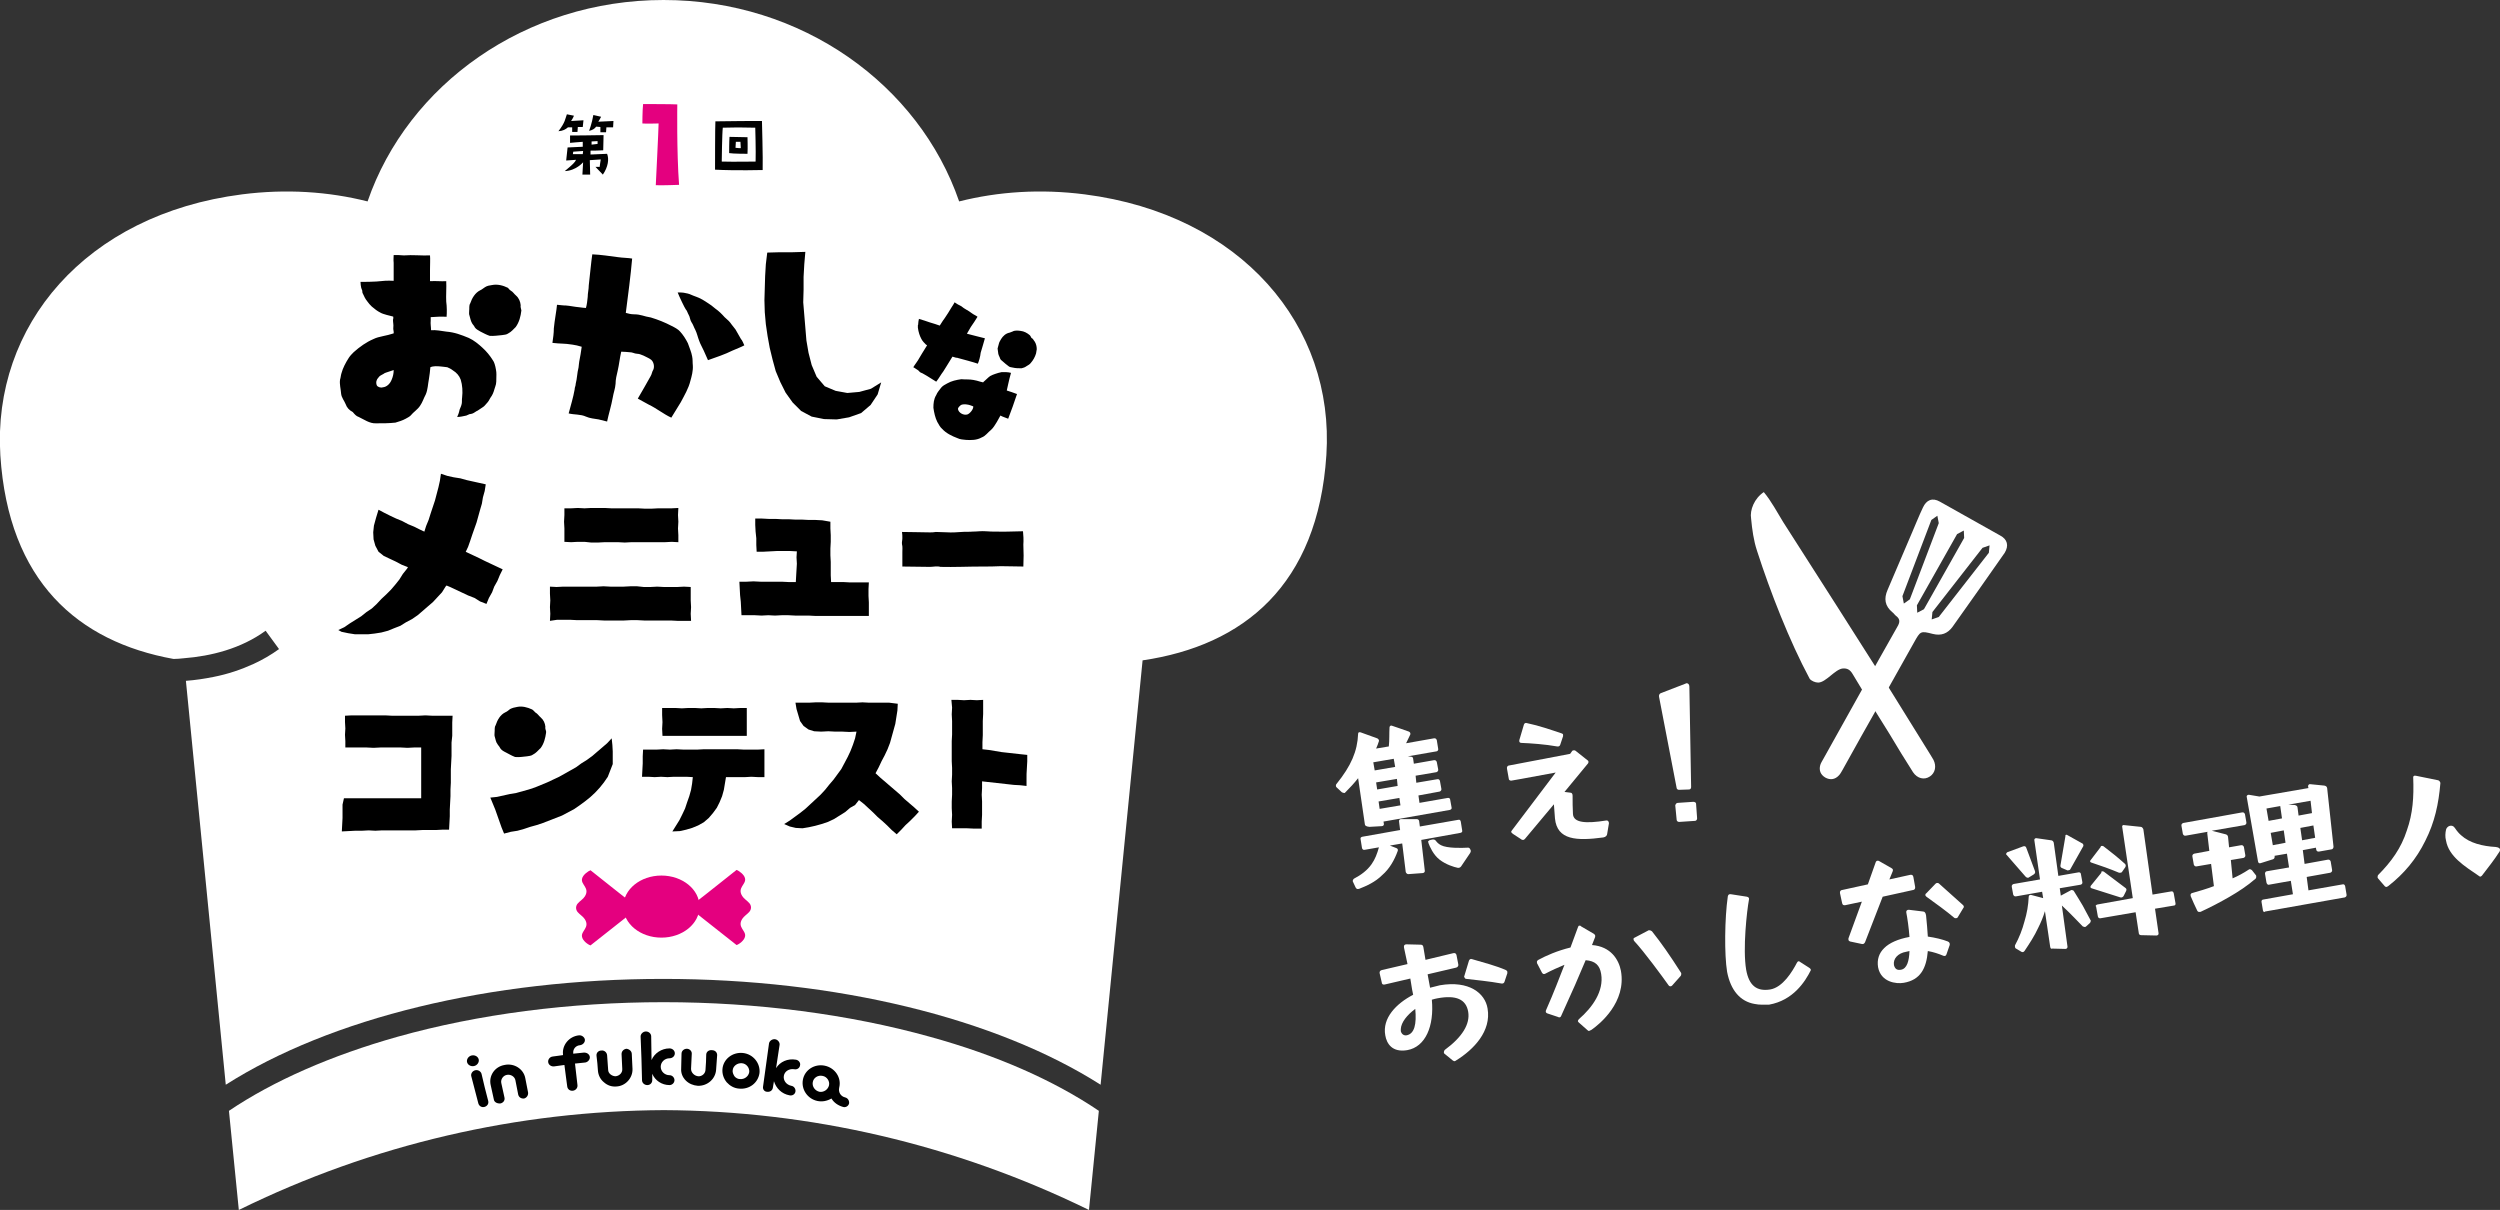 <?xml version="1.0" encoding="utf-8"?>
<!-- Generator: Adobe Illustrator 26.0.1, SVG Export Plug-In . SVG Version: 6.00 Build 0)  -->
<svg version="1.1" id="レイヤー_1" xmlns="http://www.w3.org/2000/svg" xmlns:xlink="http://www.w3.org/1999/xlink" x="0px"
	 y="0px" viewBox="0 0 708.7 343" style="enable-background:new 0 0 708.7 343;" xml:space="preserve">
<rect x="0" y="0" width="708.7" height="343" fill="#333333" stroke="none"/>
<style type="text/css">
	.st0{fill:#FFFFFF;}
	.st1{fill:#E4007F;}
</style>
<g>
	<g>
		<path class="st0" d="M386.9,233.6l-1.9-13c-1.1,1.4-2.3,2.7-3.7,4.1c-0.1,0.1-0.1,0.1-0.2,0.1c-0.2,0-0.5-0.1-0.7-0.2l-1.5-1.4
			c-0.1-0.1-0.2-0.2-0.2-0.4c0-0.2,0-0.4,0.2-0.6c4.1-5.1,5.9-9.2,6.1-14.2c0-0.4,0.3-0.5,0.7-0.4l4.7,1.7c0.3,0.1,0.6,0.5,0.5,0.8
			c-0.2,0.7-0.5,1.4-0.8,2.1l3.6-0.6c0.2-1.6,0.1-3.9,0.2-5.4c0-0.3,0.3-0.6,0.6-0.5c1.7,0.6,3.3,1.1,4.9,1.7
			c0.3,0.1,0.5,0.5,0.4,0.8c-0.4,0.8-0.8,1.6-1.2,2.5l7.9-1.4c0.4-0.1,0.7,0.2,0.8,0.5l0.4,2.5c0.1,0.3-0.2,0.7-0.5,0.7l-8.1,1.4
			l0.8,0.1c0.4,0,0.7,0.2,0.7,0.6l0.2,1.4l5.7-1c0.4-0.1,0.7,0.2,0.8,0.5l0.4,2.1c0.1,0.4-0.2,0.7-0.5,0.8l-5.9,1l0.2,2l5.9-1
			c0.4-0.1,0.7,0.1,0.8,0.5l0.4,2.2c0.1,0.4-0.2,0.7-0.5,0.8l-6,1.1l0.3,2.1l8-1.4c0.4-0.1,0.7,0.2,0.7,0.5l0.4,2.2
			c0.1,0.3-0.1,0.6-0.5,0.7l-18.8,3.3l0.1,0.6c0.1,0.4-0.2,0.7-0.6,0.7l-3.5,0.2C387.2,234.3,386.9,234,386.9,233.6z M383.8,249.1
			c2.1-1.1,3.8-2.4,5-4.1c1-1.4,1.6-3,2.1-4.8l-4,0.7c-0.4,0.1-0.7-0.1-0.8-0.5l-0.4-2.5c-0.1-0.4,0.1-0.6,0.5-0.7l10.7-1.9
			l-0.3-2.4c-0.1-0.4,0.2-0.7,0.6-0.7l4.4,0c0.4,0,0.7,0.3,0.7,0.6l0.2,1.5l10.9-1.9c0.4-0.1,0.6,0.1,0.7,0.5l0.4,2.5
			c0.1,0.4-0.1,0.6-0.5,0.7l-11.1,2l1,8.7c0.1,0.3-0.2,0.7-0.6,0.7l-4.1,0.3c-0.3,0-0.6-0.3-0.7-0.6l-1-8.1l-3.5,0.6l1.8,0.7
			c0.4,0.1,0.6,0.5,0.4,0.9c-0.9,2.5-2.3,5-4.4,6.8c-1.9,1.9-4.3,3-6.6,3.9l-0.2,0c-0.3,0.1-0.5-0.1-0.7-0.4l-0.7-1.5
			c0-0.1-0.1-0.1-0.1-0.2C383.4,249.6,383.6,249.3,383.8,249.1z M395.5,217.4l-0.4-2.3l-5.8,1l0.4,2.3L395.5,217.4z M396.2,222.8
			l-0.2-2l-5.9,1l0.3,2L396.2,222.8z M397,228.3l-0.3-2.1l-5.9,1l0.3,2.1L397,228.3z M405.2,238.2l0.8-0.2l0.2,0
			c0.3-0.1,0.6,0.1,0.8,0.3c0.3,0.4,0.7,0.9,1.5,1.3c1.7,0.9,5.9,0.8,7.5,0.7c0.4-0.1,0.7,0.2,0.8,0.5c0,0.1,0.1,0.1,0.1,0.2
			c0.1,0.3,0,0.6-0.2,0.9l-2.5,3.7c-0.2,0.3-0.6,0.5-1,0.4c-1-0.2-3.3-0.9-5.1-2.3c-1.8-1.4-2.8-3.7-3.2-4.8l0-0.2
			C404.7,238.6,404.9,238.4,405.2,238.2z"/>
		<path class="st0" d="M440.8,232l-0.3-4l-8.2,9.8c-0.1,0.1-0.3,0.3-0.5,0.3c-0.2,0-0.4,0-0.6-0.2l-2.3-1.5
			c-0.2-0.2-0.4-0.3-0.5-0.5c0-0.2,0-0.3,0.2-0.5L441,219c-9,1.7-12.6,2.3-12.6,2.3c-0.4,0-0.7-0.2-0.7-0.6l-0.5-2.8
			c-0.1-0.5,0.2-0.9,0.6-0.9l17.3-3.3l0.5-0.7c0.1-0.2,0.3-0.3,0.5-0.3c0.2,0,0.4,0,0.5,0.1l3.4,2.7c0.2,0.1,0.3,0.3,0.3,0.4
			c0,0.2,0,0.4-0.2,0.6l-6.6,8l1.6,0.2c0.4,0,0.7,0.2,0.7,0.9c0,2.3,0,2.9,0.1,5.1c0.1,2.6,3.7,2.8,9.4,1.9c0.6-0.1,0.8,0.4,0.8,0.8
			l-0.5,3c0,0.4-0.4,0.9-1.1,1C447,238.4,441.4,238.2,440.8,232z M432.9,205c3.4,0.7,6.8,1.9,9.8,2.9c0.3,0.1,0.4,0.2,0.4,0.4
			c0,0.1,0,0.3,0,0.4l-0.8,2.4c-0.1,0.4-0.5,0.6-0.9,0.5c-3.3-0.6-7.5-0.9-10.1-1c-0.5,0-0.7-0.3-0.6-0.8l1.3-4.4
			C432.1,205.1,432.4,204.8,432.9,205z"/>
		<path class="st0" d="M475.3,223.4l-5-25.9c-0.1-0.5,0.2-0.9,0.5-1l7-2.7c0.1,0,0.1-0.1,0.2-0.1c0.5-0.1,0.9,0.3,0.9,0.9l0.5,28.5
			c0,0.4-0.2,0.7-0.6,0.7l-2.9,0.1C475.6,223.9,475.3,223.6,475.3,223.4z M475.6,227.6l4.4-0.3c0.4,0,0.8,0.2,0.8,0.5l0.3,4.2
			c0,0.4-0.3,0.7-0.6,0.7L476,233c-0.3,0-0.7-0.2-0.7-0.6l-0.4-4.1C475,228,475.2,227.6,475.6,227.6z"/>
		<path class="st0" d="M411.8,300.6l-2.2-1.8c-0.2-0.1-0.3-0.3-0.3-0.5c0-0.2,0.1-0.5,0.3-0.7c4.9-3.6,7.2-7.3,6.6-10.8
			c-0.6-3.5-3.4-4.8-8.7-3.8c-0.5,0.1-1,0.2-1.6,0.4c0.7,7.5-1.8,13.4-7,14.3c-4.2,0.7-5.8-1.8-6.2-4.2c-0.9-4.9,3.1-9,7.9-11.5
			l-0.3-1.5l-0.5-3.1l-7.3,1.7l-0.1,0c-0.4,0.1-0.7-0.2-0.7-0.6l-0.6-2.6c-0.1-0.5,0.2-0.8,0.6-0.9l7.3-1.7l-1-4.7l0-0.1
			c-0.1-0.5,0.2-0.8,0.7-0.8l4,0.1c0.5,0,0.7,0.2,0.8,0.7l0.6,3.6l7.9-1.9c0.5-0.1,0.8,0.1,0.9,0.6l0.5,2.6c0.1,0.4-0.2,0.8-0.6,0.9
			l-8.1,1.9l0.7,3.8c0.5-0.1,1.1-0.3,1.6-0.4c0.4-0.1,0.8-0.2,1.2-0.3c8.2-1.4,12.8,2.2,13.5,6.6c1.1,6.4-3.9,11.6-8.9,14.7
			c-0.1,0.1-0.3,0.2-0.4,0.2C412.3,300.9,412.1,300.8,411.8,300.6z M398.7,293.5c2.3-0.4,2.9-3.2,2.5-7.5c-2.3,1.7-4,3.8-4.1,5.7
			c0,0.2,0,0.4,0,0.6C397.3,293.1,397.9,293.6,398.7,293.5z M415.1,276.7l1.3-4.3c0.1-0.4,0.5-0.7,0.9-0.5c3.4,1,6.9,1.9,9.6,3.1
			c0.2,0.1,0.4,0.3,0.4,0.5c0,0.1,0,0.2,0,0.4l-0.8,2.4c-0.1,0.4-0.5,0.6-0.9,0.5c-3.3-0.6-7.3-1-9.9-1.3c-0.3,0-0.5-0.2-0.5-0.4
			C415,277,415,276.9,415.1,276.7z"/>
		<path class="st0" d="M450.1,292.1l-2.5-2.2c-0.1-0.1-0.3-0.3-0.3-0.4c0-0.2,0.1-0.4,0.3-0.6c3.8-3.3,7.1-7.9,6.3-12.8
			c-0.4-2.5-1.7-3.7-4.4-3.9c-2,4.8-3.7,8.7-6.9,15.7c-0.1,0.3-0.3,0.5-0.5,0.5c-0.2,0-0.3,0-0.4-0.1l-3-1c-0.3-0.1-0.5-0.3-0.5-0.5
			c0-0.2,0-0.3,0.1-0.5c2.3-5.2,3.7-9,5.2-12.8c-1.7,0.7-3.7,1.6-5.4,2.5c-0.1,0.1-0.2,0.1-0.3,0.1c-0.3,0.1-0.5-0.1-0.7-0.4
			l-1.3-2.5c-0.1-0.1-0.1-0.2-0.1-0.3c-0.1-0.4,0.1-0.6,0.4-0.8c2.2-1.2,5.4-2.6,9.1-3.5l2.1-5.7c0.1-0.3,0.2-0.5,0.4-0.5
			c0.2,0,0.4,0,0.5,0.2l3.6,2.1c0.2,0.2,0.4,0.3,0.4,0.5c0,0.1,0,0.3,0,0.4l-0.9,2.3c5.4,0.4,7.6,4.2,8.2,7.3
			c1.6,8.9-6,15.1-8.3,16.7c-0.1,0.1-0.2,0.1-0.4,0.2C450.5,292.3,450.3,292.3,450.1,292.1z M463.4,265.8l3.8-2
			c0.1-0.1,0.2-0.1,0.3-0.1c0.3,0,0.5,0.1,0.8,0.3c2.7,3.4,5,6.7,8.2,11.7c0.1,0.1,0.1,0.2,0.1,0.3c0,0.2,0,0.5-0.2,0.7l-2.4,2.7
			c-0.1,0.1-0.3,0.2-0.4,0.2c-0.2,0-0.4,0-0.6-0.3c-1.7-2.4-6.9-9.5-9.7-12.5c-0.1-0.1-0.2-0.3-0.2-0.4
			C463,266.1,463.1,265.9,463.4,265.8z"/>
		<path class="st0" d="M497.4,284.6c-4.1-0.7-6.8-3.9-7.8-9.1c-0.8-4.8-0.7-15.2,0.2-21.4c0.1-0.5,0.4-0.7,0.9-0.6l4.5,0.7
			c0.5,0.1,0.7,0.4,0.6,0.8c-0.6,3.2-1.8,14-0.8,19.9c0.8,4.5,3,6.2,6.8,5.6c3.6-0.6,6.3-5.1,7.6-7.6c0.2-0.3,0.3-0.4,0.4-0.4
			s0.3,0,0.5,0.2l2.5,1.6c0.5,0.3,0.6,0.6,0.5,0.8c-1.6,3.2-5,8.5-11.8,9.7C500.2,284.8,498.8,284.9,497.4,284.6z"/>
		<path class="st0" d="M524,266.4c0-0.1,0-0.3,0-0.4l3.8-10.4l-4.7,1c-0.5,0.1-0.8-0.1-0.9-0.6l-0.6-2.8c-0.1-0.5,0.2-0.9,0.6-0.9
			l7.3-1.6l2.2-6.2c0.1-0.3,0.3-0.5,0.5-0.5c0.2,0,0.4,0,0.5,0.1l3.5,2c0.2,0.1,0.4,0.3,0.4,0.5c0,0.2,0,0.3-0.1,0.5l-0.9,2.2
			l5.9-1.3c0.5-0.1,0.8,0.1,0.9,0.6l0.5,2.8c0.1,0.5-0.2,0.9-0.6,0.9l-8.6,1.9l-5,12.9c-0.2,0.4-0.5,0.6-0.9,0.5l-3.3-0.7
			C524.2,266.8,524,266.6,524,266.4z M541.3,265.6c-0.2-2.7-0.6-5.4-0.9-6.9c-0.1-0.5,0.2-0.8,0.7-0.8l4.1,0.5
			c0.4,0,0.7,0.4,0.8,1.1c0.2,2.1,0.4,4.1,0.5,6c2.1,0.3,4.2,0.8,5.7,1.4c0.4,0.2,0.6,0.5,0.5,1l-0.9,2.6c-0.1,0.3-0.3,0.5-0.5,0.5
			c-0.2,0-0.3,0-0.5-0.1c-1.2-0.5-2.6-1-4.3-1.3c-0.4,4.9-2.1,8.2-6.8,9c-2.2,0.4-6.5-0.2-7.3-4.4
			C531.7,269.9,534.8,266.8,541.3,265.6z M538.9,274.9c1.7-0.3,2.3-2.5,2.4-5.3l-0.9,0.2c-2.4,0.4-3.8,2-3.5,3.8
			C537.2,274.7,537.8,275.1,538.9,274.9z M546.1,253.2l2.6-2.7c0.1-0.1,0.3-0.2,0.4-0.2c0.2,0,0.4,0,0.6,0.2l6.7,6
			c0.2,0.2,0.3,0.3,0.3,0.5c0,0.2,0,0.3-0.2,0.5L555,260c-0.1,0.2-0.3,0.3-0.5,0.3c-0.2,0-0.4,0-0.6-0.2c-1.6-1.4-5.8-4.5-7.8-5.9
			c-0.2-0.2-0.3-0.3-0.3-0.5C545.8,253.6,545.8,253.4,546.1,253.2z"/>
		<path class="st0" d="M569,241.6l4.6-1.7l0.1,0c0.3-0.1,0.6,0.1,0.7,0.4l2.5,6.7l0,0.1c0.1,0.3-0.1,0.6-0.4,0.8l-1.3,0.8
			c-0.1,0.1-0.1,0.1-0.2,0.1c-0.3,0.1-0.6-0.1-0.8-0.3l-5.4-6.2c-0.1,0-0.1-0.1-0.1-0.2C568.7,241.9,568.9,241.7,569,241.6z
			 M581.2,268.5l-1.5-10.2c-0.5,1.7-1.2,3.3-1.9,4.7c-1.1,2.4-2.5,4.5-3.9,6.6c-0.1,0.1-0.3,0.3-0.4,0.3c-0.2,0-0.4,0-0.5-0.1
			l-1.5-0.9c-0.2-0.1-0.3-0.3-0.3-0.5c0-0.2,0-0.3,0-0.4c1.2-2.2,2.1-4.5,2.7-6.8c0.7-2.3,1.1-4.6,1.2-7c0-0.4,0.4-0.6,0.7-0.5
			c1.1,0.3,2.3,0.6,3.4,0.9l-0.3-1.8l-7.4,1.3c-0.4,0.1-0.7-0.2-0.8-0.5l-0.4-2.2c-0.1-0.4,0.2-0.7,0.5-0.8l7.5-1.3l-1.6-11.1
			c-0.1-0.3,0.2-0.6,0.5-0.6l4.2,0.6c0.4,0,0.7,0.3,0.8,0.7l1.3,9.4l5.7-1c0.4-0.1,0.7,0.2,0.7,0.5l0.4,2.2c0.1,0.4-0.1,0.7-0.5,0.8
			l-5.9,1l0.3,2.1l2.8-1.5c0,0,0.1-0.1,0.2-0.1c0.3,0,0.6,0.1,0.7,0.3c0.9,1.4,1.7,2.8,2.5,4.1c0.8,1.4,1.5,2.9,2.2,4.1
			c0.1,0.1,0.1,0.2,0.1,0.2c0,0.2-0.1,0.5-0.3,0.7l-1,0.9c-0.1,0.1-0.2,0.1-0.3,0.2c-0.2,0-0.5-0.1-0.7-0.2
			c-1.2-1.2-3.2-3.4-5.9-5.9l1.6,11.7c0,0.4-0.3,0.6-0.6,0.6l-3.9-0.1C581.6,269.1,581.3,268.9,581.2,268.5z M586,236.7l4.3,2.4
			c0.2,0.1,0.3,0.3,0.3,0.5c0,0.2,0,0.3-0.1,0.4l-3.6,6.4c-0.1,0.2-0.3,0.3-0.5,0.3c-0.2,0-0.3,0.1-0.4,0l-1.4-0.6
			c-0.4-0.1-0.6-0.5-0.5-0.8l1.4-8.2C585.4,236.7,585.7,236.5,586,236.7z M595.8,239.8c0.2,0,0.4,0,0.5,0.1c2.1,1.6,4.1,3.2,6.1,5
			c0.1,0.1,0.2,0.3,0.2,0.4c0,0.2,0,0.3-0.1,0.5l-0.9,1.3c-0.1,0.2-0.3,0.3-0.5,0.3c-0.2,0-0.3,0-0.4,0c-2.6-1.1-5.2-2-7.9-2.9
			c-0.3-0.1-0.4-0.4-0.2-0.6l2.9-3.8C595.5,239.9,595.6,239.8,595.8,239.8z M595.9,247c0.2,0,0.3,0,0.5,0.1l6.1,4.6
			c0.2,0.1,0.2,0.2,0.3,0.4c0,0.2,0,0.3-0.1,0.5L602,254c-0.2,0.3-0.5,0.5-0.9,0.4l-8.2-2.6c-0.3-0.1-0.4-0.4-0.2-0.7l3-3.7
			C595.6,247.1,595.8,247,595.9,247z M594.6,256.4l10-1.8l-3-20.2c-0.1-0.3,0.2-0.6,0.5-0.5l4.8,0.5c0.3,0,0.6,0.4,0.7,0.7l2.6,18.5
			l5.3-0.9c0.3-0.1,0.6,0.1,0.7,0.5l0.5,2.8c0.1,0.4-0.1,0.7-0.4,0.7l-5.4,0.9l1,6.9c0.1,0.4-0.2,0.7-0.6,0.7l-4.3-0.1
			c-0.4,0-0.7-0.2-0.7-0.6l-0.9-5.9l-9.9,1.7c-0.4,0.1-0.7-0.1-0.8-0.5l-0.5-2.8C593.9,256.8,594.2,256.5,594.6,256.4z"/>
		<path class="st0" d="M621.3,253.2c2.1-0.6,4.2-1.2,6.3-2l-0.8-6.3l-4.1,0.7c-0.4,0.1-0.7-0.2-0.8-0.5l-0.4-2.3
			c-0.1-0.4,0.2-0.7,0.5-0.8l4.3-0.8l-0.6-5.1l0.1-0.3l-6.2,1.1c-0.4,0.1-0.7-0.2-0.8-0.5l-0.4-2.3c-0.1-0.4,0.2-0.7,0.5-0.8l16.7-3
			c0.4-0.1,0.7,0.2,0.8,0.5l0.4,2.3c0.1,0.4-0.2,0.7-0.5,0.8l-9.3,1.6l3.9,1c0.4,0.1,0.6,0.3,0.7,0.7l0.3,3l3.4-0.6
			c0.4-0.1,0.7,0.2,0.8,0.5l0.4,2.3c0.1,0.4-0.2,0.7-0.5,0.8l-3.6,0.6l0.5,5.2c1.6-0.7,3.1-1.5,4.6-2.5c0.1,0,0.1-0.1,0.2-0.1
			c0.3,0,0.5,0.1,0.7,0.3l1.1,1.4c0.1,0.1,0.1,0.2,0.1,0.3c0,0.3,0,0.5-0.2,0.7c-2.3,2-4.9,3.7-7.5,5.2c-2.6,1.5-5.3,2.9-8.1,4.2
			l-0.2,0c-0.3,0.1-0.6-0.1-0.7-0.3c-0.7-1.4-1.3-2.8-1.9-4.2l0-0.2C620.9,253.6,621.1,253.3,621.3,253.2z M641.5,258.1l-0.4-2.4
			c-0.1-0.4,0.2-0.7,0.5-0.7l8.4-1.5l-0.6-3.8l-6.2,1.1c-0.3,0.1-0.6-0.2-0.7-0.6l-0.4-2.4c-0.1-0.3,0.1-0.7,0.4-0.8l6.4-1.1
			l-0.6-3.9l-3.5,0.6l0,0c0.1,0.5-0.1,0.9-0.5,1l-3.5,1.1l-0.1,0c-0.3,0.1-0.5-0.1-0.6-0.5l-3.2-18.3c-0.1-0.4,0.3-0.6,0.6-0.6
			l3,0.5l13.9-2.4l-0.1-0.4c-0.1-0.4,0.3-0.8,0.6-0.7l4,0.4c0.5,0.1,0.7,0.3,0.8,0.7l1.8,16.6c0,0.4-0.2,0.8-0.7,0.8l-3.4,0.6
			c-0.4,0.1-0.8-0.2-0.8-0.6l-0.1-0.5l-3.7,0.7l0.5,3.9l6.6-1.2c0.4-0.1,0.7,0.2,0.8,0.5l0.4,2.4c0.1,0.4-0.2,0.7-0.5,0.8l-6.7,1.2
			l0.5,3.8l9.7-1.7c0.3-0.1,0.6,0.1,0.7,0.5l0.4,2.4c0.1,0.4-0.2,0.7-0.5,0.8l-22.6,4C641.9,258.7,641.6,258.5,641.5,258.1z
			 M646.9,232l-0.5-3.5l-3.9,0.7l0.6,3.5L646.9,232z M647.9,238.9l-0.5-3.5l-3.7,0.7l0.6,3.5L647.9,238.9z M651.3,228.9l0.3,2.3
			l3.8-0.7L655,227l-6.3,1.1l1.8,0.1C650.9,228.3,651.3,228.5,651.3,228.9z M656.3,237.5l-0.5-3.5l-3.7,0.7l0.5,3.5L656.3,237.5z"/>
		<path class="st0" d="M676.1,251.3l-1.9-2.2c-0.1-0.1-0.1-0.2-0.2-0.3c0-0.2,0-0.5,0.1-0.7c3.8-3.8,6.6-7.7,8.2-12.7
			c1.7-4.8,2-9.4,1.8-14.9c-0.1-0.4,0.2-0.7,0.7-0.6c2.1,0.4,4.3,0.9,6.4,1.3c0.3,0.1,0.6,0.5,0.6,0.8c-0.5,5.9-1.6,11.1-4.3,16.4
			c-2.5,5.1-6,9.3-10.5,12.8c-0.1,0.1-0.2,0.1-0.4,0.2C676.5,251.5,676.3,251.4,676.1,251.3z M693.4,235.2c0.1-0.5,0.6-1,1.1-1.1
			c0.5-0.1,1,0,1.4,0.6c0.6,0.9,1.2,1.6,1.8,2.1c2.4,2.2,6.1,3.1,9.8,3.3c0.8,0.1,1.2,0.4,1.2,0.7c0,0.2,0,0.5-0.2,0.7
			c-1.3,2.1-3.3,4.6-4.9,6.7c-0.1,0.1-0.2,0.2-0.4,0.3c-0.2,0-0.3,0-0.5-0.2c-4.1-2.8-8.5-5.5-9.3-10
			C693.1,237.2,693.2,236.1,693.4,235.2z"/>
	</g>
	<path class="st0" d="M500,139.5c2.1,2.5,3.9,5.9,5.5,8.5c10.1,15.7,20.1,31.5,30.1,47.2c3.9,6.2,7.7,12.5,11.6,18.7
		c0.3,0.5,0.6,1,0.9,1.5c0.9,1.8,0.5,3.7-1,4.7c-1.6,1.1-3.6,0.6-4.8-1.2c-2.3-3.6-4.5-7.2-6.7-10.9c-3.5-5.6-7-11.2-10.4-16.9
		c-0.7-1.2-1.5-1.7-2.8-1.6c-2.2,0.2-4.8,4-7,4c-0.8,0-2-0.5-2.4-1.1c-5.7-10.6-11.2-24.7-14.9-36.2c-1-3-1.4-6.1-1.7-9.2
		C496,144.6,497.3,141.3,500,139.5z"/>
	<path class="st0" d="M567,151.8c-5.7-3.2-11.4-6.4-17.1-9.6c-2.1-1.2-3.8-0.5-4.8,1.7c-1.1,2.3-2,4.6-3,6.9
		c-2.3,5.5-4.7,10.9-7,16.4c-1.1,2.5-0.8,4.6,1.4,6.4c0.4,0.3,0.6,0.7,1,1c1.2,0.9,1.1,1.8,0.4,3c-7.1,12.5-14,25-21,37.5
		c-0.3,0.6-0.7,1.1-0.9,1.8c-0.4,1.5,0.1,2.7,1.4,3.5c1.4,0.8,2.8,0.6,3.9-0.6c0.4-0.4,0.7-1,1-1.5c3.5-6.3,7-12.6,10.6-18.9
		c3.2-5.8,6.5-11.5,9.7-17.3c1.8-3.2,1.8-3.3,5.3-2.4c2.4,0.6,4.2-0.1,5.6-2c5-7,9.9-14,14.8-21C569.5,154.7,569.1,152.9,567,151.8z
		 M545.4,172.7l-1.9,1l-0.1-2.1l5.7-10.1l5.7-10.1l1.9-1l0.1,2.1l-5.7,10.1L545.4,172.7z M541.4,169.9l-1.7,1.2l-0.4-2.1l4.1-10.8
		l4.1-10.8l1.7-1.2l0.4,2.1l-4.1,10.8L541.4,169.9z M549.6,174.9l-2,0.7l0.2-2.1l7.1-9.1l7.1-9.1l2-0.7l-0.2,2.1l-7.1,9.1
		L549.6,174.9z"/>
	<g>
		<g>
			<path class="st0" d="M188.1,284.1c-26.5,0-52.6,3.4-75.4,9.8c-18.8,5.3-35.2,12.5-47.8,21l2.8,28.1c38-18.7,79.2-28.1,120.5-28.3
				c41.3,0.2,82.5,9.7,120.5,28.3l2.8-28.1c-12.7-8.6-29-15.8-47.9-21C240.6,287.5,214.5,284.1,188.1,284.1z"/>
			<path class="st0" d="M307.5,55.1c-12.5-1.6-24.5-0.8-35.6,2C260.5,24,227.3,0,188.1,0s-72.5,24-83.9,57.1
				c-11.1-2.8-23.1-3.6-35.6-2c-44.4,5.7-70.8,37.3-68.5,74c2.3,35.7,22,52.8,49.1,57.7c1,0,1.9-0.1,2.9-0.2
				c7.7-0.6,16.2-2.7,23.2-7.8l3.8,5.2c-2.2,1.6-4.6,3-7.2,4.2c-3.5,1.6-7.3,2.9-11.4,3.7c-2.5,0.5-5.1,0.9-7.8,1.1l11.3,114.5
				c29.7-18.9,74.9-30,124-30c49,0,94.3,11.1,124,30l11.9-120.3c28.6-4.2,49.7-21.3,52.1-58.2C378.4,92.4,351.9,60.8,307.5,55.1z"/>
		</g>
	</g>
	<g>
		<path d="M98,114.6c-0.4-1-1.2-1.9-1.3-3c-0.1-1.4-0.5-2.7-0.3-4c0.2-0.6,0.2-1.2,0.4-1.8c0.4-1.5,1.2-3,2.1-4.4
			c0.4-0.6,0.9-1.1,1.4-1.6c1.7-1.5,3.5-2.8,5.6-3.7c0.8-0.4,1.7-0.6,2.6-0.8c1.1-0.2,2.1-0.5,3.1-0.8c0.1-0.5-0.2-1.1-0.1-1.7
			c0.1-0.7-0.1-1.4-0.1-2.2c0.1-0.1,0.1-0.4,0.1-0.8c-0.1-0.1-0.2-0.1-0.2-0.1c-0.7-0.2-2.7-0.6-3.5-1.1c-0.8-0.4-1.6-1-2.4-1.7
			c-0.5-0.5-0.9-0.9-1.3-1.5c-0.5-0.6-0.9-1.4-1.2-2.1c-0.2-0.3-0.2-0.6-0.2-0.9c-0.1-0.3-0.2-0.5-0.3-0.8c-0.1-0.5-0.2-1.1-0.2-1.7
			c1.5,0,3.2,0,4.5-0.1c1.9-0.2,3.1-0.3,4.9-0.2c0-0.6,0-0.9,0-1c0-1.4,0-2.7,0-4.1c-0.1-0.8,0-1.8,0-2.2c0.9,0,2,0,2.9,0.1
			c2.5-0.2,4.9,0.1,7.4,0c0.1,0.9,0,2.7,0,4.1c0,0.3,0,1.5,0,3.2c0.1,0,0.1,0,0.2,0c1.5-0.1,2.9,0.1,4.4,0c0.1,1.7-0.1,4.2,0,5.8
			c0.2,1.4,0.2,3.2,0.1,4.3c-1.5-0.1-3,0-4.5,0.1c0,0.5,0,0.8,0,1c-0.1,0.9,0.1,1.8,0.1,2.7c1.4-0.1,2.9,0.2,4.3,0.4
			c2.4,0.2,4.2,0.9,6.4,1.8c1.5,0.7,2.7,1.7,3.9,2.8c1.1,1,2.1,2.2,2.9,3.5c0.4,0.5,0.7,1.5,0.9,2.7c0.2,0.9,0.1,1.9,0.1,2.6
			c0,0.5,0,1-0.1,1.5c-0.1,0.5-0.3,0.9-0.4,1.3c-0.3,1.1-0.6,1.8-1.2,2.6c-0.3,0.6-0.6,1.1-1,1.5c-0.4,0.4-0.6,0.8-1.1,1.1
			c-0.4,0.3-1,0.7-1.5,1c-0.5,0.2-0.9,0.6-1.4,0.8c-0.3,0.1-0.6,0.2-0.9,0.2c-0.3,0.1-0.6,0.3-0.9,0.4c-0.9,0.2-1.8,0.4-2.6,0.4
			c0.2-0.4,0.5-1.1,0.7-2.1c0.2-0.5,0.5-1.1,0.6-1.7c0.1-0.5,0-1.1,0.1-1.7c0.2-1.7,0.1-3.5-0.4-5.1c-0.4-1.1-1.2-2-2.2-2.6
			c-0.5-0.4-1.1-0.7-1.6-0.9c-0.5-0.1-1.1-0.1-1.7-0.2c-1.1-0.1-2.2-0.2-3.1,0.2c-0.1,1.1-0.2,2.2-0.4,3.3c-0.3,1.5-0.3,3-0.9,4.4
			c-0.6,1.1-0.9,2.2-1.6,3.2c-0.7,1.1-1.9,1.8-2.7,2.8c-0.4,0.4-0.9,0.6-1.4,0.9c-0.9,0.5-1.9,0.8-2.9,1.1c-1.8,0.2-3.6,0.2-5.5,0.2
			c-1.8,0.1-3.4-1.1-4.9-1.8c-0.7-0.2-1.2-0.8-1.7-1.4C99,116.3,98.3,115.5,98,114.6z M106.8,109.2c0.2,0.5,1.1,0.8,1.7,0.6
			c1.2-0.1,2.1-1.1,2.5-2.1c0.4-0.9,0.6-1.8,0.6-2.8c-0.7,0.2-1.4,0.5-2.1,0.7c-0.3,0.1-0.6,0.2-0.8,0.4c-0.5,0.3-1.1,0.5-1.4,1
			C106.7,107.6,106.5,108.4,106.8,109.2z M133.1,89.5c-0.2-0.5-0.1-0.9-0.1-1.4c0.1-0.7-0.1-1.5,0.3-2.1c0.5-1.5,1.4-3,2.8-3.7
			c0.5-0.2,0.9-0.6,1.4-0.9c0.6-0.4,1.3-0.5,2-0.6c1.5-0.3,3.1,0.1,4.5,0.8c0.2,0.3,0.5,0.6,0.8,0.8c0.6,0.3,0.9,0.9,1.5,1.4
			c0.8,0.7,1.2,1.7,1.3,2.7c-0.1,0.5,0.1,1,0.2,1.5c-0.2,1.7-0.6,3.3-1.6,4.7c-0.6,0.6-1.3,1.4-2.1,1.8c-0.5,0.4-1.2,0.4-1.8,0.5
			c-1.2,0.1-2.3,0.3-3.5,0.2c-0.9-0.3-1.8-0.8-2.6-1.2c-0.6-0.4-1.2-0.6-1.6-1.2c-0.2-0.5-0.6-0.8-0.8-1.2
			C133.4,90.9,133.3,90.1,133.1,89.5z"/>
		<path d="M162.3,97.7c-2.5-0.4-3.2-0.2-5.7-0.5c0.2-1.4,0.4-2.7,0.4-4.1c0.2-2.2,0.8-5.3,0.9-6.7c1.4,0.1,1.5,0.2,2.5,0.2
			c1.3,0.1,2.5,0.4,3.8,0.5c0.6,0.1,1.7,0.2,1.9,0.2c0.3-1,0.4-2.2,0.5-3.1c0-1.1,0.3-2.2,0.3-3.3c0.3-2.5,0.7-6.9,1-8.8
			c2.5,0.1,4.9,0.5,7.3,0.8c1.3,0.2,3,0.2,4,0.4c-0.4,4.7-1.2,10.8-1.8,15.4c0.7,0.2,1.5,0.4,2.3,0.4c2,0,2.8,0.6,4.8,0.9
			c2,0.6,4,1.4,5.9,2.4c0.8,0.4,1.8,0.9,2.4,1.6c0.9,1,1.6,2.1,2.2,3.3c0.4,1.2,1,2.5,1.2,3.7c0.2,0.9,0.1,1.7,0.2,2.6
			c0.1,1.5-0.3,3-0.7,4.4c-0.5,2.1-1.7,4.1-2.7,6c-0.9,1.5-1.8,2.9-2.7,4.4c-2.2-1-4.1-2.6-6.4-3.7c-1-0.6-2.1-1.1-3.1-1.7
			c1.2-2.1,2.4-4.1,3.6-6.3c0.4-0.6,0.4-1.3,0.8-1.9c0.4-0.9,0.1-2.2-0.6-2.8c-0.6-0.5-1.5-0.8-2.2-1.2c-0.6-0.2-1.1-0.5-1.7-0.5
			c-1-0.1-0.8-0.2-1.7-0.4c-1-0.1-2.2-0.2-2.9-0.2c-0.4,1.7-0.6,3.7-1,5.4c-0.3,1.2-0.6,2.5-0.6,3.7c-0.1,1.4-0.6,2.6-0.8,3.9
			c-0.4,2.3-1.2,4.8-1.6,6.8c-0.8-0.2-1.6-0.4-2.4-0.6c-1.2-0.2-2.5-0.3-3.6-0.8c-1.5-0.7-3.3-0.5-4.9-0.9c0.6-2.3,1.3-4.5,1.7-6.8
			c0-0.6,0.3-1,0.3-1.6c0.4-1.5,0.4-3.1,0.8-4.6c0.1-0.6,0.1-1.2,0.2-1.7c0.3-1.4,0.5-2.8,0.7-4.2C163.9,98,163.1,97.8,162.3,97.7z
			 M210.6,97c0.1,0.3,0.3,0.6,0.4,0.9c-0.4,0.2-1,0.5-1.5,0.7c-0.6,0.2-1.3,0.6-1.9,0.8c-2.2,1.1-4.4,1.8-6.9,2.7
			c-0.4-0.9-0.8-1.8-1.2-2.7c-0.4-0.9-1-1.9-1.3-2.8c-0.4-1-0.6-2.1-1.1-3.1c-0.4-0.7-0.6-1.5-1.1-2.2c-0.4-0.6-0.4-1.5-0.8-2.1
			c-0.3-0.5-0.4-1.1-0.8-1.5c-0.3-0.4-1.8-3.5-2.3-4.8c0.8,0,1.5,0,2.3,0.2c0.7,0.1,1.5,0.4,2.1,0.7c0.6,0.2,1.3,0.5,2,0.8
			c0.7,0.4,1.3,0.7,2,1.2c0.8,0.5,1.5,1,2.3,1.7c1,0.7,1.8,1.5,2.6,2.4c0.4,0.4,0.8,0.7,1.2,1.1c0.3,0.3,0.6,0.7,0.8,1
			c0.3,0.4,0.8,1,1.1,1.4c0.6,1,1.1,1.9,1.6,2.8C210.3,96.3,210.4,96.7,210.6,97z"/>
		<path d="M260.3,91.7c0-0.4,0.1-0.8,0.2-1.3c1,0.3,2.3,0.7,3.1,1c1,0.3,2,0.6,2.8,0.9c0.7-1.1,1.2-1.9,1.4-2.1c0.7-1,1.3-2,1.9-3
			c0.3-0.5,0.8-1.2,0.9-1.5c0.6,0.4,1.2,0.8,1.9,1.1c0.9,0.8,2,1.2,3,2c0.5,0.4,1.3,0.7,1.6,1c-0.6,1-1.2,1.9-1.9,2.9
			c-0.1,0.2-0.5,0.9-1.1,1.9c1.3,0.3,4.1,1.1,5.1,1.3c-0.3,1.2-0.9,3-1.2,4.1c-0.1,1.1-0.5,2.4-0.8,3.1c-1.1-0.4-4.5-1.3-5.6-1.6
			c-0.2-0.1-0.4-0.1-0.6-0.1c-0.3-0.1-0.6-0.2-1-0.3c-1.2,2-2.3,3.7-2.6,4.2c-0.7,0.9-1.2,1.9-2,2.9c-1.2-0.7-2.3-1.5-3.6-2.2
			c-0.4-0.3-0.9-0.3-1.2-0.7c-0.2-0.3-0.6-0.5-0.9-0.7c-0.2-0.2-0.5-0.3-0.8-0.5c0.4-0.7,1.3-1.8,1.7-2.6c0.2-0.4,1.1-1.8,2.2-3.6
			c-0.1-0.1-0.2-0.2-0.3-0.2c-0.4-0.4-1-1-1.3-1.6c-0.3-0.5-0.4-0.9-0.6-1.4c-0.2-0.6-0.3-1.1-0.4-1.8c0-0.2,0-0.5,0-0.7
			C260.3,92.1,260.3,91.9,260.3,91.7z M288.3,111.7c-0.8,2.4-1.6,4.7-2.5,7c-0.7-0.3-1.5-0.5-2.2-0.9c-0.3,0.6-0.7,1.2-1,1.8
			c-0.5,0.8-1,1.7-1.7,2.3c-0.9,0.7-1.5,1.7-2.6,2.1c-1.4,0.8-3,0.8-4.5,0.7c-0.8-0.1-1.6-0.1-2.4-0.5c-1.6-0.6-3.2-1.4-4.3-2.6
			c-0.6-0.5-1-1.3-1.4-2c-0.6-1.2-0.9-2.6-1.1-4c0-1.2,0.1-2.5,0.8-3.6c0.3-0.8,0.9-1.4,1.4-2.1c0.4-0.5,1.1-0.9,1.7-1.2
			c1.2-0.7,2.6-1,4-1.2c1.1,0.1,2.3,0,3.4,0.2c0.7,0.1,1.3,0.3,2,0.5c0.3,0.1,0.5,0.1,0.8,0.2c0.1-0.1,0.2-0.3,0.4-0.4
			c0.5-0.4,1-1,1.6-1.4c0.5-0.3,0.9-0.4,1.4-0.6c0.6-0.2,1.2-0.4,1.8-0.5c0.3,0,0.5,0,0.8,0c0.2,0,0.4,0,0.6,0
			c0.4,0,0.9,0.1,1.3,0.2c-0.3,1-0.6,2.3-0.8,3.2c-0.1,0.6-0.3,1.2-0.4,1.8C286.3,111,287.3,111.3,288.3,111.7z M275.9,115.2
			c-0.2-0.1-1.3-0.5-1.6-0.5c-0.5-0.1-1.5-0.2-2,0.2c-0.2,0.2-0.9,0.7-0.7,1.2c0.2,0.9,1.5,1.7,2.6,1.4
			C274.9,117.3,276,116,275.9,115.2z M293.3,96.8c0.4,0.6,0.6,1.4,0.6,2.2c-0.1,0.4-0.1,0.8-0.2,1.2c-0.3,1-0.8,1.9-1.5,2.7
			c-0.3,0.4-0.7,0.6-1.2,0.9c-0.4,0.3-0.9,0.5-1.4,0.6c-0.8,0-1.7,0-2.5-0.2c-0.4-0.1-0.9-0.1-1.2-0.4c-0.6-0.4-1.1-0.9-1.7-1.4
			c-0.3-0.2-0.6-0.5-0.7-0.8c-0.1-0.4-0.4-0.8-0.5-1.3c-0.1-0.5-0.1-1-0.2-1.5c0.1-0.5,0.3-1,0.4-1.5c0.1-0.4,0.4-0.8,0.6-1.2
			c0.5-0.8,1.3-1.6,2.4-1.8c0.2-0.1,0.5-0.2,0.8-0.3c0.7-0.4,1.5-0.3,2.3-0.2c1,0.1,1.9,0.6,2.6,1.2c0.3,0.3,0.3,0.5,0.5,0.8
			C292.9,96,293,96.5,293.3,96.8z"/>
		<g>
			<path d="M155.9,176l0.1-2l-0.1-1.9l0.1-1.9l-0.1-1.9l0-2l1.9,0.1l1.9-0.1l1.9,0l1.9,0l1.9,0l1.9,0l1.9,0l1.9-0.1l1.9,0.1l1.9,0
				l1.9,0l1.9-0.1l1.9,0l1.9,0.2l1.9,0l1.9-0.1l1.9,0.1l1.9,0l1.9,0l1.9-0.1l1.9,0.1l0,1.9l0,1.9l0.1,1.9l-0.1,1.9l0.1,2l-1.9,0
				l-1.9,0l-1.9-0.1l-1.9,0l-1.9,0l-1.9,0l-1.9,0l-1.9-0.1l-1.9,0l-1.9,0.1l-1.9,0l-1.9,0l-1.9,0l-1.9-0.1l-1.9,0l-1.9,0l-1.9,0
				l-1.9-0.1l-1.9,0l-1.9,0L155.9,176z M192.3,144l-0.1,2l0.1,1.9l-0.1,1.9l0.1,1.9l0,2l-1.9-0.1l-1.9,0.1l-1.9,0l-1.9,0l-1.9,0
				l-1.9,0l-1.9,0l-1.9,0.1l-1.9-0.1l-1.9,0l-1.9,0l-1.9,0.1l-1.9,0l-1.9-0.2l-1.9,0l-1.9,0.1l-1.9-0.1l0-1.9l0-1.9l-0.1-1.9
				l0.1-1.9l0-1.9l1.9,0l1.9-0.1l1.9,0.1l1.9-0.1l1.9,0l1.9,0l1.9,0.1l1.9,0l1.9,0l1.9,0l1.9,0l1.9,0.1l1.9,0l1.9-0.1l1.9,0l1.9,0
				L192.3,144z"/>
		</g>
		<g>
			<path d="M235.4,147.9l0,1.9l0.1,1.9l0,1.9l-0.1,1.9l0,1.9l0.1,1.9l0,1.9l0,1.9l0.1,1.9l1.7,0l1.8,0l1.8,0.1l1.8,0l1.8,0l1.8,0
				l-0.1,1.9l0,1.9l0.1,1.9l0,1.9l0,1.9l-1.9,0l-1.9,0l-1.9,0l-1.9,0l-1.9,0l-1.9,0l-1.9,0l-1.9,0l-1.9-0.1l-1.9,0l-1.9,0l-1.9-0.1
				l-1.9,0l-1.9,0.1l-1.9-0.1l-1.9,0.1l-1.9-0.1l-1.9,0l-1.9,0l-0.1-1.9l-0.1-1.9l-0.2-1.9l-0.1-1.9l-0.1-1.9l2,0l2-0.1l2,0.1l2,0
				l2,0l2,0l2,0.1l2,0l0.1-1.8l0.1-1.7l0.1-1.7l-0.1-1.8l0.1-1.7l-1.9-0.1l-1.9,0l-1.9,0l-1.9,0.1l-1.9,0.1l-1.9,0l-0.1-1.9l0-1.9
				l-0.2-1.9l-0.1-1.9l0-1.8l1.9,0l1.9,0.1l1.9,0l1.9,0.1l1.9,0l1.9,0.1l1.9,0l1.9,0.1l1.9,0l1.9,0.1L235.4,147.9z"/>
		</g>
		<g>
			<g>
				<g>
					<polygon points="96.8,179.1 95.9,178.6 97.6,177.8 99.2,176.7 100.8,175.7 102.4,174.7 103.9,173.5 105.4,172.5 106.8,171.2 
						108.1,169.8 109.5,168.5 110.8,167.2 112,165.8 113.2,164.3 114.2,162.7 115.4,161.2 116.3,159.6 117.2,157.9 118,156.2 
						118.8,154.5 119.5,152.8 120.2,151 120.8,149.1 121.5,147.4 122.1,145.5 122.7,143.7 123.3,141.9 123.8,140 124.3,138.1 
						124.7,136.3 125,134.3 126.8,134.9 128.6,135.3 130.5,135.6 132.3,136.1 134.1,136.5 135.9,136.9 137.7,137.3 137.4,139.2 
						136.9,141 136.6,142.8 136.1,144.5 135.6,146.3 135.1,148.1 134.5,149.8 133.9,151.5 133.3,153.3 132.7,155 131.9,156.7 
						131.2,158.4 130.3,160 129.5,161.6 128.5,163.2 127.5,164.8 126.3,166.3 125.3,167.9 124,169.3 122.7,170.7 121.3,171.9 
						119.8,173.2 118.4,174.4 116.8,175.5 115.1,176.4 113.5,177.4 111.7,178.1 110,178.8 108.1,179.3 106.2,179.6 104.4,179.8 
						102.5,179.8 100.6,179.8 98.7,179.5 					"/>
				</g>
			</g>
		</g>
		<g>
			<g>
				<g>
					<polygon points="137.9,171.2 136.1,170.5 134.5,169.5 132.7,168.8 131,168 129.3,167.2 127.6,166.4 125.9,165.7 124.2,164.8 
						122.5,164 120.8,163.2 119.1,162.4 117.4,161.6 115.7,160.8 113.9,160.1 112.2,159.2 110.5,158.4 108.8,157.6 107.3,156.4 
						106.4,154.7 105.9,152.9 105.8,150.9 106,149 106.6,146.8 107.3,144.5 109,145.4 110.6,146.2 112.3,147 114,147.7 115.7,148.6 
						117.4,149.3 119,150.1 120.7,150.9 122.4,151.7 124.1,152.6 125.7,153.4 127.4,154.2 129.1,155 130.7,155.8 132.4,156.6 
						134.1,157.4 135.8,158.2 137.4,159 139.1,159.8 140.8,160.6 142.5,161.4 141.7,163 141,164.7 140.1,166.3 139.5,167.9 
						138.6,169.5 					"/>
				</g>
			</g>
		</g>
		<g>
			<path d="M290.1,154.4c0.1,2.1,0.1,4.1,0,6.2c-2.1,0-4.3-0.1-6.4-0.1c-1.8,0.1-3.6,0.1-5.3,0.1c-4,0-7.9,0.2-11.8,0.1
				c-1-0.3-2,0-3,0c-1.6,0-6.2-0.1-7.8-0.1c0-1.4,0-2.7,0-4.1c0-0.7,0.1-1.5-0.1-2.2c-0.1-0.6,0.1-1.1,0.1-1.7c0-0.6,0-1.2-0.1-1.8
				c2,0,5.3,0.1,6.5,0.1c1,0,2,0.1,3.1-0.1c1,0,2.1,0.1,3.1,0.1c1.4,0.1,2.8,0,4.2-0.1c1-0.1,2.1,0,3.1-0.1c1.2,0,2.5-0.2,3.7-0.1
				c1.1,0.1,2.1,0.1,3.2,0.1c2.5,0.1,5-0.1,7.4-0.1C290.1,151.4,290.2,153.2,290.1,154.4z"/>
		</g>
		<g>
			<path d="M97.5,226.3L97.5,226.3l1.9,0l2,0l2,0l2,0l2,0l2,0l2,0l2,0l2,0l2,0l2,0l0-1.8l0-1.8l0-1.8l0-1.8l0-1.8l0-1.8l0-1.8l0-1.8
				l-2,0l-1.9,0.1l-1.9-0.1l-1.9,0l-1.9,0l-1.9,0l-2,0.1l-2-0.1l-2,0l-2,0l-2,0l0-1.8l-0.1-1.8l0.1-1.8l-0.1-1.8l0-1.8l1.9-0.1
				l1.9,0l1.9,0l1.9,0l1.9,0l1.9,0l1.9,0.1l1.9,0l1.9,0l1.9,0l1.9,0l1.9-0.1l1.9,0.1l1.9,0l2,0l1.9,0l-0.1,1.9l0,1.9l0,1.9l-0.2,1.9
				l0,1.9l0,1.9l-0.1,1.9l-0.1,1.9l0,1.9l0,1.9l-0.1,1.9l0,1.9l-0.1,1.9l-0.1,1.9l0,1.9l-0.1,1.9l-0.1,1.9l-1.9,0l-1.9,0.1l-1.9,0
				l-1.9,0l-1.9,0.1l-1.9,0l-1.9,0l-1.9,0l-1.9,0l-1.9,0l-1.9,0.1l-1.9-0.1l-1.9,0.1l-1.9,0l-1.9,0.1l-1.9,0.1l0.1-1.9l0.1-1.9
				l0-1.9l0-1.9L97.5,226.3z"/>
		</g>
		<g>
			<path d="M173.7,216.6l-0.7,1.8l-0.7,1.8l-1.1,1.6l-1.2,1.5l-1.3,1.4l-1.4,1.3l-1.5,1.2l-1.5,1.1l-1.6,1.1l-1.7,0.9l-1.7,0.9
				l-1.8,0.7l-1.8,0.7l-1.8,0.7l-1.8,0.6l-1.8,0.5l-1.8,0.6l-1.8,0.5l-1.9,0.3l-1.9,0.5l-0.7-1.7l-0.6-1.7l-0.6-1.7l-0.6-1.7
				l-0.7-1.7l-0.7-1.7l1.9-0.2l1.8-0.4l1.8-0.4l1.8-0.3l1.8-0.5l1.8-0.5l1.8-0.6l1.7-0.7l1.7-0.7l1.7-0.8l1.7-0.8l1.6-0.9l1.6-0.9
				l1.6-0.9l1.5-1.1l1.6-1l1.5-1.1l1.4-1.2l1.4-1.2l1.4-1.2l1.3-1.4l0.2,1.9l0.1,1.8l0,1.8L173.7,216.6z"/>
		</g>
		<g>
			<polygon points="216.7,212.4 216.7,214.4 216.7,216.4 216.7,218.3 216.7,220.3 214.9,220.3 213,220.2 211.2,220.3 209.4,220.3 
				207.6,220.3 205.7,220.3 205.8,220.3 205.5,222.1 205.2,223.9 204.7,225.7 204,227.4 203.2,229 202.1,230.5 200.9,231.9 
				199.5,233.1 197.9,234 196.2,234.7 194.5,235.2 192.7,235.6 190.6,235.7 191.6,234.1 192.6,232.5 193.4,230.9 194.2,229.2 
				194.8,227.4 195.4,225.7 195.9,223.9 196.2,222.1 196.4,220.3 194.6,220.2 192.8,220.2 191,220.2 189.2,220.3 187.4,220.2 
				185.6,220.3 183.8,220.2 182,220.2 182.1,218.3 182.2,216.4 182.2,214.4 182.3,212.5 184.2,212.5 186.1,212.5 188,212.4 
				189.9,212.5 191.8,212.4 193.8,212.5 195.7,212.5 197.6,212.5 199.5,212.4 201.4,212.4 203.3,212.4 205.2,212.4 207.1,212.4 
				209,212.4 210.9,212.5 212.9,212.5 214.8,212.5 			"/>
		</g>
		<g>
			<polygon points="211.7,200.7 211.7,202.7 211.7,204.7 211.7,206.6 211.7,208.6 209.9,208.6 208,208.6 206.2,208.6 204.3,208.6 
				202.5,208.6 200.7,208.6 198.8,208.6 197,208.6 195.2,208.6 193.3,208.6 191.5,208.6 189.6,208.6 187.8,208.6 187.7,206.6 
				187.8,204.7 187.7,202.7 187.7,200.7 189.6,200.7 191.5,200.7 193.3,200.8 195.1,200.7 197,200.7 198.8,200.8 200.6,200.7 
				202.5,200.7 204.3,200.8 206.2,200.7 208,200.8 209.9,200.7 			"/>
		</g>
		<g>
			<path d="M254.5,199.5l-0.1,1.9l-0.3,1.9l-0.3,1.9l-0.5,1.8l-0.5,1.8l-0.5,1.8l-0.7,1.8l-0.8,1.7l-0.9,1.7l-0.8,1.7l-0.9,1.7
				l1.3,1.2l1.4,1.2l1.4,1.2l1.4,1.2l1.4,1.2l1.3,1.3l1.4,1.2l1.4,1.2l1.3,1.2l-1.2,1.3l-1.3,1.3l-1.3,1.2l-1.2,1.3l-1.3,1.3
				l-1.4-1.2l-1.3-1.3l-1.3-1.2l-1.4-1.2l-1.3-1.3l-1.3-1.2l-1.3-1.2l-1.4-1.1l-1.1,1.4L241,229l-1.4,1.2l-1.6,1l-1.6,1l-1.7,0.8
				l-1.8,0.6l-1.8,0.5l-1.8,0.4l-1.8,0.3l-1.9-0.1l-1.7-0.4l-1.6-0.7l1.6-1l1.5-1.1l1.5-1.1l1.5-1.2l1.4-1.3l1.4-1.3l1.4-1.3
				l1.3-1.4l1.2-1.5l1.2-1.4l1.1-1.5l1.1-1.5l0.9-1.7l0.9-1.7l0.8-1.7l0.7-1.8l0.6-1.8l0.4-1.9l-2,0.1l-2-0.1l-2,0l-2-0.1l-2,0.1
				l-2-0.1l-1.6-0.5l-1.4-1l-1-1.4l-0.5-1.7l-0.5-1.7l-0.3-1.8l1.9,0l1.9,0l1.9-0.1l1.9,0l1.9,0.1l1.9,0l1.9,0l1.9,0l1.9,0l1.9-0.1
				l1.9,0.1l1.9,0l1.9,0l1.9,0L254.5,199.5z"/>
		</g>
		<g>
			<path d="M269.7,198.4l1.8,0l1.8,0.1l1.8-0.1l1.8,0.1l1.8-0.1l0,2l0,2l-0.1,2l0,2l0,2l-0.1,2l0,2l1.8,0.2l1.8,0.3l1.8,0.3l1.8,0.2
				l1.8,0.2l1.8,0.2l1.9,0.2l0,1.8l-0.1,1.8l-0.1,1.8L291,221l0,1.8l-1.8-0.2l-1.8-0.1l-1.8-0.2l-1.8-0.2l-1.8-0.2l-1.8-0.2
				l-1.8-0.2l0,1.9l-0.1,1.9l0.1,1.9l0,1.9l0,1.9l-0.1,1.9l0,2l-2.1,0l-2.1-0.1l-2.1,0l-2.1,0l-0.1-1.9l0.1-1.9l-0.1-1.9l0-1.9
				l0.1-1.9l0-1.9l-0.1-1.9l0.1-1.9l0-1.9l-0.1-1.9l0-1.9l0-1.9l0-1.9l0.1-1.9l0-1.9l0-1.9l-0.1-1.9l0.1-1.9L269.7,198.4z"/>
		</g>
		<path d="M140.3,209c-0.2-0.5-0.1-0.9-0.1-1.3c0.1-0.7-0.1-1.5,0.3-2.1c0.5-1.5,1.3-3,2.8-3.7c0.5-0.2,0.9-0.6,1.3-0.9
			c0.6-0.3,1.3-0.5,2-0.6c1.4-0.3,2.9,0.1,4.2,0.7c0.2,0.1,0.3,0.2,0.4,0.3c0.2,0.2,0.4,0.4,0.6,0.6c0.6,0.3,0.9,0.9,1.5,1.4
			c0.8,0.7,1.2,1.6,1.3,2.6c-0.1,0.5,0.1,0.9,0.2,1.3c0,0.1,0,0.2,0,0.4c-0.2,1.5-0.6,3.1-1.5,4.3c0,0.1-0.1,0.1-0.2,0.2
			c-0.6,0.6-1.2,1.3-2,1.7c-0.5,0.4-1.2,0.4-1.7,0.5c-1.1,0.1-2.1,0.3-3.2,0.2c-0.1,0-0.3,0-0.4-0.1c-0.8-0.3-1.6-0.8-2.4-1.2
			c-0.6-0.3-1.2-0.6-1.6-1.2c-0.2-0.5-0.6-0.8-0.8-1.2C140.6,210.4,140.5,209.7,140.3,209z"/>
		<g>
			<g>
				<g>
					<path d="M228.3,71.4l-0.3,3.5l-0.2,3.6l0,3.6l-0.1,3.6l0.3,3.6l0.3,3.6l0.3,3.6l0.6,3.5l0.9,3.5l1.4,3.3l2.3,2.7l3.1,1.3
						l3.3,0.6l3.4-0.3l3.3-0.9l2.9-1.8l-1,3.4l-2,3l-2.7,2.3l-3.4,1.2l-3.5,0.6l-3.6-0.1l-3.5-0.7l-3-1.6l-2.4-2.4l-2-2.8l-1.5-3
						l-1.3-3.1l-0.9-3.3l-0.8-3.3l-0.6-3.3l-0.5-3.4l-0.3-3.4l-0.1-3.4l0.1-3.4l0.1-3.4l0.2-3.4l0.4-3.3l3.6-0.1l3.6,0L228.3,71.4z"
						/>
				</g>
			</g>
		</g>
	</g>
	<g>
		<path class="st1" d="M197.4,258.9c2.8,2.2,8.6,6.8,11.4,9c0.7-0.2,2.2-1.3,2.4-2.4c0.4-1.7-2.3-2.6-0.8-5c0.5-0.8,1.4-1.3,2-2
			c0.3-0.3,0.5-0.8,0.5-1.3v0.1c0-0.5-0.2-1-0.5-1.3c-0.6-0.7-1.5-1.2-2-2c-1.5-2.4,1.2-3.3,0.8-5c-0.2-1.1-1.8-2.2-2.4-2.4
			c-2.8,2.2-8.5,6.8-11.4,9"/>
		<path class="st1" d="M178.8,259c-2.8,2.2-8.6,6.8-11.4,9c-0.7-0.2-2.2-1.3-2.4-2.4c-0.4-1.7,2.3-2.6,0.8-5c-0.5-0.8-1.4-1.3-2-2
			c-0.3-0.3-0.5-0.8-0.5-1.3v0.1c0-0.5,0.2-1,0.5-1.3c0.6-0.7,1.5-1.2,2-2c1.5-2.4-1.2-3.3-0.8-5c0.2-1.1,1.8-2.2,2.4-2.4
			c2.8,2.2,8.5,6.8,11.4,9"/>
		<ellipse class="st1" cx="187.5" cy="257" rx="10.8" ry="8.8"/>
	</g>
	<g>
		<path d="M158.3,37.2c2-2.6,1.9-3.5,2.4-4.8l2,0.4c0,0-0.2,0.6-0.8,1.5l3.5-0.2l-0.2,1.9h-1.4l-0.1,1.4l-1.5,0l0-1.3l-1.2,0
			C160.3,36.7,159.6,37.1,158.3,37.2z M170.9,49.5l-2.1-2.2c0,0,0.8,0,1.2,0c0,0,0.2-1.7,0.3-2.1c0,0-2.8,0.2-3.1,0.2l0.1,4.1
			l-2.2,0l0.2-3.5c0,0-2,2.4-5.2,2.5c2.3-1.9,2.9-2.5,3.2-3.2l-2.8,0.2l0.4-3.7l4.3-0.2l0-1.4c-2.1,0.2-1.9,0.1-3.6,0.3l0-2.1
			c0,0,6.3,0,9.5-0.1l-0.1,4.3c-2.3,0.1-2.4,0.1-3.6,0.1l0,1.1l4.7-0.2C172.7,45.1,172.4,47.3,170.9,49.5z M165.3,42.8l-2.8,0.2
			l-0.1,0.7c1.5,0,2.8,0,2.8,0L165.3,42.8z M173.8,36.1l-1.9,0l-0.1,1.4l-1.6,0V36l-1.2-0.1c-0.4,0.6-1.1,1-2,1.2
			c0,0,0.8-2.1,1.2-4.5l2.2,0.5c-0.4,0.8-0.6,1.1-0.8,1.4l4.3-0.2L173.8,36.1z M167.7,41c0.9-0.1,1.7-0.2,1.7-0.2V40l-1.7,0.1
			L167.7,41z"/>
		<path class="st1" d="M182.1,35c0,0,0-3.5,0.2-5.5c0,0,8.4,0,9.7,0.1c0,0-0.2,13.4,0.5,22.8c0,0-5.2,0.2-6.6,0.1
			c0,0,0.8-16.1,0.8-17.5C186.6,35,182.9,35.1,182.1,35z"/>
		<path d="M216,34.3c0,0,0.3,10.6,0.2,13.9c0,0-7.7,0.2-13.5-0.1c0,0,0-12.6,0.1-13.7C210.7,34.3,210.5,34.3,216,34.3z M214.1,36.2
			c-4.4-0.1-5.6-0.1-9.2,0c-0.2,1.4-0.3,9.6-0.3,9.6c3.1,0.1,9.6,0,9.6,0C214.3,42.8,214.1,36.2,214.1,36.2z M211.9,38.9
			c0,0,0.1,3,0,4.7c0,0-4.2,0-5.2-0.2c0,0,0-3.4,0.1-4.6L211.9,38.9z M210,42l-0.1-1.8h-1.3c0,0.2-0.1,1.7-0.1,1.7
			C209.1,42,210,42,210,42z"/>
	</g>
	<g>
		<path d="M135.7,300.3c0.2,0.8-0.4,1.7-1.3,1.9c-0.9,0.2-1.8-0.3-2-1.1c-0.2-0.8,0.4-1.7,1.3-1.9
			C134.6,299,135.5,299.5,135.7,300.3z M136.5,304.4c0.6,2.6,1.2,5.1,1.9,7.7c0.2,0.8-0.3,1.5-1.1,1.7c-0.8,0.2-1.5-0.3-1.7-1
			c-0.7-2.6-1.3-5.1-2-7.7c-0.2-0.7,0.3-1.5,1.1-1.7C135.5,303.2,136.3,303.7,136.5,304.4z"/>
		<path d="M140,311.7c-0.3-1.4-0.6-2.7-0.9-4.1c-0.6-2.6,1.1-5.2,3.9-5.7c2.7-0.6,5.4,1.1,5.9,3.7c0.3,1.4,0.5,2.7,0.8,4.1
			c0.1,0.8-0.4,1.5-1.1,1.7c-0.8,0.1-1.5-0.3-1.7-1.1c-0.3-1.4-0.5-2.7-0.8-4.1c-0.2-1-1.3-1.7-2.4-1.5c-1.1,0.2-1.8,1.3-1.6,2.3
			c0.3,1.4,0.6,2.7,0.9,4.1c0.2,0.8-0.3,1.5-1.1,1.7C140.9,312.9,140.1,312.4,140,311.7z"/>
		<path d="M167.2,299.6c0.1,0.8-0.6,1.5-1.3,1.6c-1,0.1-1.9,0.2-2.9,0.3c0.2,2,0.5,4.1,0.7,6.1c0.1,0.8-0.5,1.5-1.3,1.6
			c-0.8,0.1-1.5-0.4-1.6-1.2c-0.3-2-0.5-4-0.8-6.1c-1,0.1-1.9,0.3-2.9,0.4c-0.8,0.1-1.6-0.4-1.7-1.2c-0.1-0.7,0.4-1.5,1.3-1.6
			c1-0.1,2-0.3,2.9-0.4c0-0.1,0-0.1,0-0.2c-0.3-2.6,1.7-5.1,4.5-5.4c0.8-0.1,1.6,0.5,1.7,1.2c0.1,0.8-0.6,1.5-1.4,1.6
			c-1.2,0.1-2,1.1-1.9,2.2c0,0.1,0,0.1,0,0.2c1-0.1,2-0.2,2.9-0.3C166.4,298.3,167.1,298.9,167.2,299.6z"/>
		<path d="M179.1,298.8c0.1,1.4,0.1,2.8,0.2,4.2c0.1,2.6-2,4.9-4.6,5c-1.3,0.1-2.5-0.3-3.5-1.2c-1-0.8-1.6-2-1.7-3.3
			c-0.1-1.4-0.2-2.8-0.4-4.2c-0.1-0.8,0.5-1.5,1.4-1.5c0.8-0.1,1.5,0.5,1.6,1.3c0.1,1.4,0.2,2.8,0.3,4.2c0,0.5,0.3,1,0.7,1.3
			c0.4,0.3,0.9,0.5,1.4,0.5c1.1-0.1,2-1,1.9-2.1c-0.1-1.4-0.1-2.8-0.2-4.2c0-0.8,0.6-1.4,1.4-1.5C178.4,297.4,179.1,298,179.1,298.8
			z"/>
		<path d="M182,306.2c-0.1-4.1-0.2-8.3-0.4-12.4c0-0.7,0.7-1.4,1.5-1.4c0.8,0,1.5,0.6,1.5,1.4c0,2.2,0.1,4.5,0.1,6.7
			c0.8-1.9,2.8-3.3,5.1-3.3c0.8,0,1.5,0.6,1.5,1.4c0,0.8-0.7,1.4-1.5,1.4c-1.4,0-2.5,1.1-2.5,2.4c0,1.3,1.1,2.4,2.5,2.4
			c0.8,0,1.4,0.7,1.4,1.4c0,0.8-0.7,1.4-1.4,1.4c-2.2,0-4.1-1.3-4.9-3.2c0,0.6,0,1.2,0,1.8c0,0.8-0.6,1.4-1.4,1.4
			C182.7,307.6,182,307,182,306.2z"/>
		<path d="M203.3,299.1c-0.1,1.4-0.2,2.8-0.3,4.2c-0.2,2.6-2.5,4.6-5.2,4.5c-1.3-0.1-2.5-0.6-3.4-1.5c-0.9-0.9-1.4-2.1-1.3-3.4
			c0-1.4,0.1-2.8,0.1-4.2c0-0.8,0.7-1.4,1.5-1.4c0.8,0,1.5,0.7,1.4,1.5c-0.1,1.4-0.1,2.8-0.2,4.2c0,0.5,0.2,1,0.6,1.4
			c0.4,0.4,0.8,0.6,1.4,0.7c1.1,0.1,2.1-0.8,2.1-1.9c0.1-1.4,0.2-2.8,0.2-4.2c0-0.8,0.7-1.4,1.6-1.3
			C202.7,297.7,203.3,298.3,203.3,299.1z"/>
		<path d="M215.3,304.2c-0.4,2.8-2.9,4.7-5.8,4.4c-1.4-0.1-2.6-0.8-3.5-1.8c-0.9-1.1-1.3-2.4-1.2-3.7c0.2-2.8,2.8-4.9,5.8-4.6
			C213.5,298.8,215.6,301.4,215.3,304.2z M212.4,303.9c0.1-1.2-0.8-2.4-2.1-2.5c-1.3-0.1-2.5,0.8-2.6,2c-0.1,0.6,0.2,1.2,0.5,1.7
			c0.4,0.5,1,0.8,1.6,0.8C211.1,306,212.2,305.1,212.4,303.9z"/>
		<path d="M216.3,308.1c0.6-4.1,1.1-8.2,1.7-12.3c0.1-0.7,0.9-1.3,1.7-1.2c0.8,0.1,1.4,0.9,1.3,1.6c-0.3,2.2-0.7,4.4-1,6.6
			c1.1-1.8,3.3-2.8,5.6-2.4c0.8,0.1,1.4,0.9,1.2,1.6c-0.1,0.8-0.9,1.3-1.7,1.1c-1.4-0.2-2.7,0.6-2.9,1.9c-0.2,1.3,0.7,2.5,2.1,2.8
			c0.8,0.1,1.3,0.9,1.2,1.6c-0.1,0.8-0.9,1.3-1.7,1.1c-2.2-0.4-3.8-2-4.4-4c-0.1,0.6-0.2,1.2-0.3,1.8c-0.1,0.8-0.8,1.3-1.6,1.2
			C216.7,309.5,216.2,308.8,216.3,308.1z"/>
		<path d="M239.6,311.1c0.8,0.2,1.2,1,1.1,1.7c-0.2,0.8-1,1.2-1.7,1c-1.4-0.4-2.6-1.2-3.3-2.4c-1.2,0.7-2.6,1-4,0.7
			c-2.8-0.6-4.6-3.3-4.1-6c0.5-2.8,3.3-4.6,6.2-4c2.9,0.6,4.8,3.4,4.1,6.2C237.6,309.6,238.3,310.8,239.6,311.1z M235,307.7
			c0.3-1.2-0.6-2.5-1.8-2.7c-1.3-0.3-2.6,0.5-2.8,1.8c-0.2,1.2,0.6,2.4,1.9,2.7C233.5,309.7,234.7,308.9,235,307.7z"/>
	</g>
</g>
</svg>
